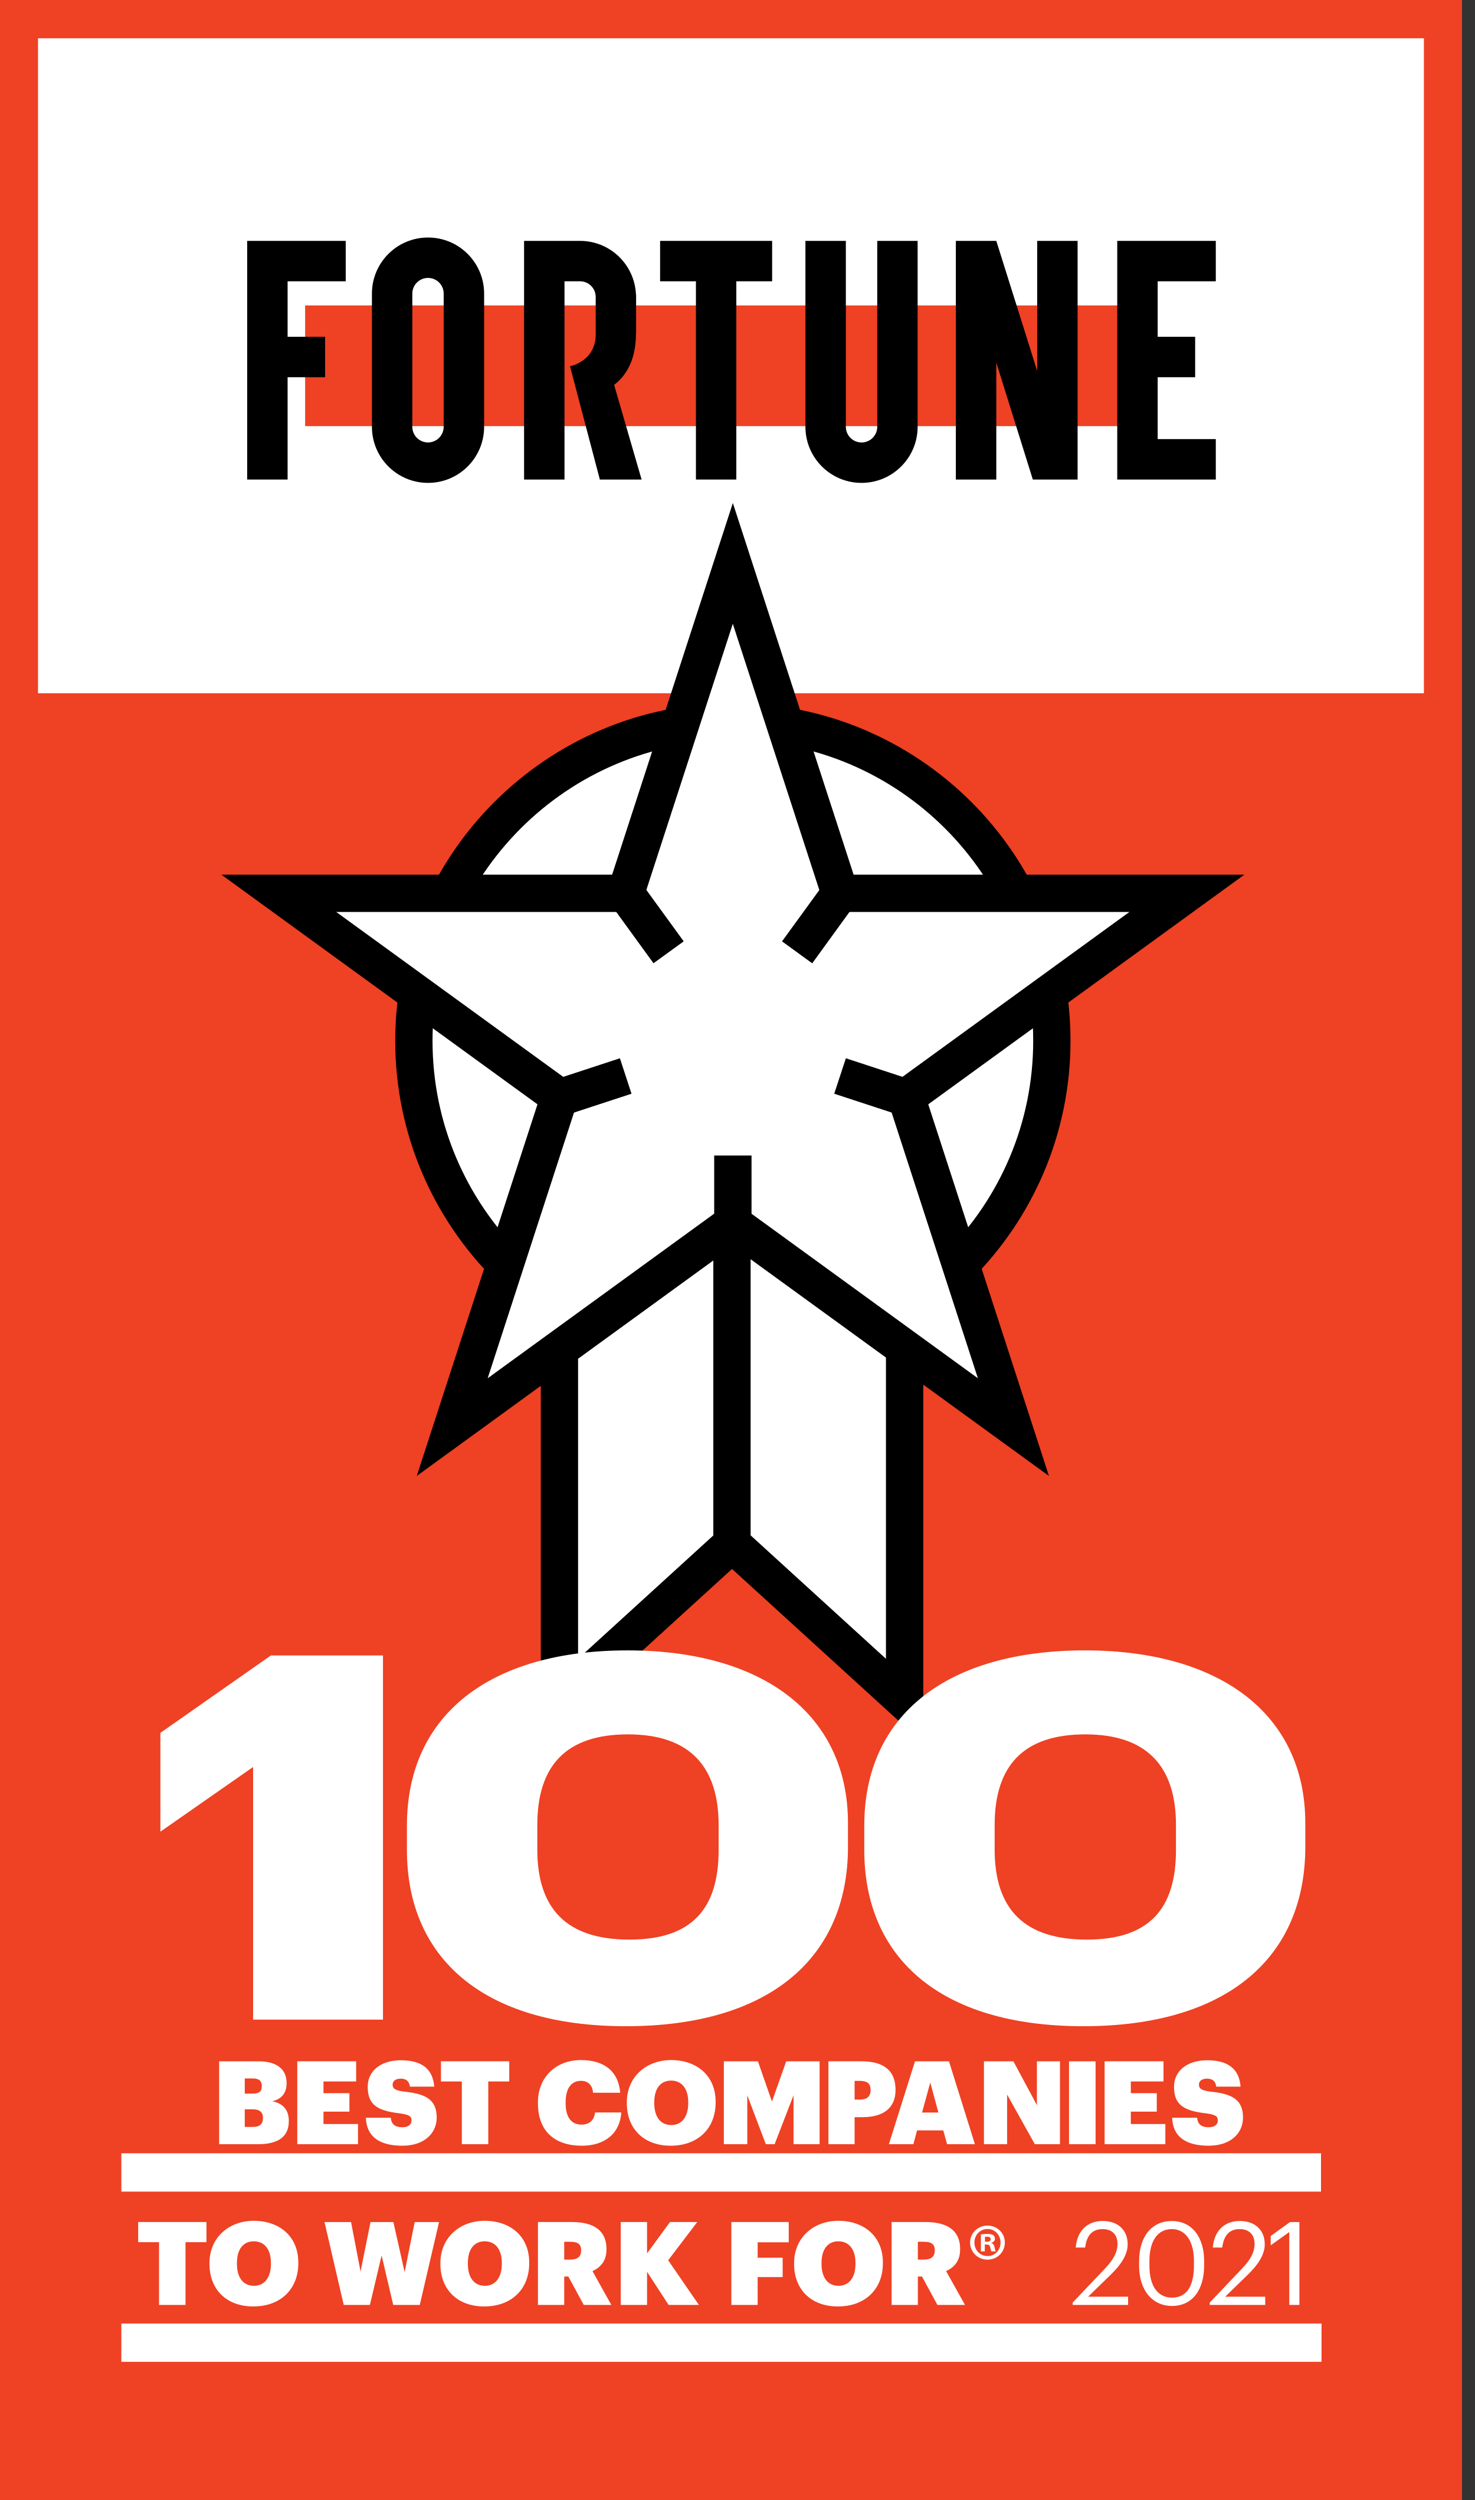 <?xml version="1.0" encoding="UTF-8"?>
<svg xmlns="http://www.w3.org/2000/svg" width="59" height="100" viewBox="0 0 59 100" fill="none">
  <rect x="0" y="0" width="59" height="100" fill="#333333" stroke="none"/>
  <g clip-path="url(#clip0_821_3033)">
    <path d="M58.48 0H0V100H58.48V0Z" fill="#EF4123"></path>
    <path d="M51.614 6.874H6.863V22.387H51.614V6.874Z" stroke="white" stroke-width="10.685"></path>
    <path d="M41.488 9.635V14.839L39.852 9.635H38.234V19.18H39.852V14.503L41.313 19.18H43.104V9.635H41.488Z" fill="black"></path>
    <path d="M11.504 9.635H10.022H9.887V19.18H11.504V15.088H13.004V13.471H11.504V11.251H13.829V9.635H11.504Z" fill="black"></path>
    <path d="M30.885 9.635H26.404V11.251H27.837V19.18H29.453V11.251H30.885V9.635Z" fill="black"></path>
    <path d="M44.69 9.635V19.18H48.632V17.563H46.307V15.088H47.806V13.471H46.307V11.251H48.632V9.635H44.69Z" fill="black"></path>
    <mask id="mask0_821_3033" style="mask-type:luminance" maskUnits="userSpaceOnUse" x="0" y="0" width="59" height="100">
      <path d="M58.48 0H0V100H58.48V0Z" fill="white"></path>
    </mask>
    <g mask="url(#mask0_821_3033)">
      <path d="M25.664 19.18H23.994L22.8 14.648C22.8 14.648 23.828 14.463 23.828 13.37V11.877C23.828 11.531 23.547 11.251 23.203 11.251H22.58V19.18H20.963V9.635H23.2C24.406 9.635 25.387 10.586 25.438 11.779H25.444V13.34H25.438C25.438 14.281 25.13 14.961 24.565 15.394L25.664 19.18Z" fill="black"></path>
    </g>
    <mask id="mask1_821_3033" style="mask-type:luminance" maskUnits="userSpaceOnUse" x="0" y="0" width="59" height="100">
      <path d="M58.48 0H0V100H58.48V0Z" fill="white"></path>
    </mask>
    <g mask="url(#mask1_821_3033)">
      <path d="M35.09 9.635V17.07C35.09 17.416 34.81 17.698 34.462 17.698C34.116 17.698 33.834 17.417 33.834 17.07V9.635H32.217V17.07C32.217 18.309 33.222 19.314 34.461 19.314C35.7 19.314 36.705 18.309 36.705 17.07V9.635H35.09Z" fill="black"></path>
    </g>
    <mask id="mask2_821_3033" style="mask-type:luminance" maskUnits="userSpaceOnUse" x="0" y="0" width="59" height="100">
      <path d="M58.48 0H0V100H58.48V0Z" fill="white"></path>
    </mask>
    <g mask="url(#mask2_821_3033)">
      <path d="M14.877 11.744V17.07C14.877 18.309 15.882 19.314 17.121 19.314C18.361 19.314 19.365 18.309 19.365 17.07V11.744C19.365 10.505 18.361 9.5 17.121 9.5C15.881 9.5 14.877 10.505 14.877 11.744ZM16.493 17.07V11.744C16.493 11.398 16.773 11.116 17.121 11.116H17.122C17.468 11.116 17.747 11.397 17.747 11.741V17.069C17.747 17.415 17.467 17.697 17.119 17.697C16.775 17.698 16.493 17.418 16.493 17.07Z" fill="black"></path>
    </g>
    <mask id="mask3_821_3033" style="mask-type:luminance" maskUnits="userSpaceOnUse" x="0" y="0" width="59" height="100">
      <path d="M58.48 0H0V100H58.48V0Z" fill="white"></path>
    </mask>
    <g mask="url(#mask3_821_3033)">
      <path d="M42.074 41.63C42.074 34.581 36.362 28.869 29.314 28.869C22.267 28.869 16.555 34.581 16.555 41.63C16.555 48.678 22.267 54.39 29.314 54.39C36.362 54.39 42.074 48.678 42.074 41.63Z" fill="white"></path>
    </g>
    <mask id="mask4_821_3033" style="mask-type:luminance" maskUnits="userSpaceOnUse" x="0" y="0" width="59" height="100">
      <path d="M58.48 0H0V100H58.48V0Z" fill="white"></path>
    </mask>
    <g mask="url(#mask4_821_3033)">
      <path d="M29.315 29.617C22.691 29.617 17.301 35.006 17.301 41.631C17.301 48.255 22.691 53.644 29.315 53.644C35.939 53.644 41.328 48.255 41.328 41.631C41.328 35.004 35.939 29.617 29.315 29.617ZM29.315 55.135C21.867 55.135 15.809 49.078 15.809 41.63C15.809 34.181 21.867 28.123 29.315 28.123C36.763 28.123 42.82 34.183 42.82 41.63C42.82 49.076 36.763 55.135 29.315 55.135Z" fill="black"></path>
    </g>
    <path d="M36.182 68.038L29.28 61.743L22.377 68.038V43.884H36.182V68.038Z" fill="white"></path>
    <path d="M23.123 44.63V66.347L29.281 60.732L35.438 66.347V44.63H23.123ZM36.93 69.728L29.281 62.754L21.631 69.728V43.137H36.93V69.728Z" fill="black"></path>
    <path d="M29.315 22.533L33.602 35.728H47.476L36.252 43.884L40.539 57.078L29.315 48.922L18.091 57.078L22.378 43.884L11.154 35.728H25.028L29.315 22.533Z" fill="white"></path>
    <path d="M13.449 36.476L23.253 43.598L19.507 55.127L29.312 48.002L39.116 55.127L35.373 43.598L45.176 36.476H33.058L29.312 24.95L25.568 36.476H13.449ZM41.958 59.034L29.313 49.849L16.671 59.034L21.499 44.17L8.855 34.984H24.485L29.314 20.119L34.144 34.984H49.774L37.13 44.17L41.958 59.034Z" fill="black"></path>
    <path d="M30.025 49.739H28.533V61.742H30.025V49.739Z" fill="black"></path>
    <path d="M32.489 38.53L31.281 37.652L32.997 35.291L34.203 36.167L32.489 38.53Z" fill="black"></path>
    <path d="M25.631 35.288L24.424 36.165L26.14 38.528L27.348 37.651L25.631 35.288Z" fill="black"></path>
    <path d="M30.061 46.218H28.568V48.925H30.061V46.218Z" fill="black"></path>
    <path d="M35.949 44.592L33.369 43.746L33.835 42.328L36.415 43.175L35.949 44.592Z" fill="black"></path>
    <path d="M22.678 44.592L22.213 43.175L24.796 42.328L25.26 43.746L22.678 44.592Z" fill="black"></path>
    <mask id="mask5_821_3033" style="mask-type:luminance" maskUnits="userSpaceOnUse" x="0" y="0" width="59" height="100">
      <path d="M58.48 0H0V100H58.48V0Z" fill="white"></path>
    </mask>
    <g mask="url(#mask5_821_3033)">
      <path d="M51.573 92.191H51.976V88.876H51.6L50.829 89.433V89.807L51.571 89.275V92.191H51.573ZM48.388 92.191H50.609V91.862H49.008L49.922 90.972C50.331 90.573 50.59 90.175 50.59 89.766C50.59 89.195 50.2 88.833 49.589 88.833C48.959 88.833 48.564 89.246 48.513 89.895H48.889C48.954 89.376 49.203 89.158 49.589 89.158C49.965 89.158 50.183 89.38 50.183 89.752C50.183 90.091 50.006 90.391 49.706 90.711L48.389 92.098V92.191H48.388ZM46.881 92.232C47.697 92.232 48.165 91.583 48.165 90.619V90.434C48.165 89.488 47.688 88.835 46.871 88.835C46.06 88.835 45.564 89.466 45.564 90.444V90.629C45.564 91.593 46.088 92.232 46.881 92.232ZM46.881 91.899C46.33 91.899 45.977 91.463 45.977 90.623V90.438C45.977 89.622 46.31 89.158 46.873 89.158C47.434 89.158 47.758 89.659 47.758 90.428V90.613C47.757 91.453 47.461 91.899 46.881 91.899ZM42.903 92.191H45.124V91.862H43.525L44.439 90.972C44.848 90.573 45.107 90.175 45.107 89.766C45.107 89.195 44.717 88.833 44.106 88.833C43.475 88.833 43.081 89.246 43.03 89.895H43.406C43.471 89.376 43.72 89.158 44.106 89.158C44.482 89.158 44.7 89.38 44.7 89.752C44.7 90.091 44.523 90.391 44.223 90.711L42.906 92.098V92.191H42.903ZM36.714 90.378V89.665H36.964C37.248 89.665 37.391 89.757 37.391 89.998V90.017C37.391 90.257 37.252 90.378 36.96 90.378H36.714ZM35.666 92.191H36.714V91.055H36.88L37.497 92.191H38.6L37.844 90.837C38.173 90.689 38.405 90.428 38.405 89.97V89.951C38.405 89.242 37.932 88.875 37.018 88.875H35.664V92.191H35.666ZM33.516 92.252C34.605 92.252 35.315 91.561 35.315 90.528V90.491C35.315 89.443 34.555 88.826 33.535 88.826C32.543 88.826 31.764 89.494 31.764 90.519V90.556C31.763 91.56 32.431 92.252 33.516 92.252ZM33.543 91.426C33.126 91.426 32.861 91.116 32.861 90.55V90.513C32.861 89.948 33.126 89.646 33.533 89.646C33.95 89.646 34.219 89.953 34.219 90.513V90.55C34.22 91.102 33.956 91.426 33.543 91.426ZM29.254 92.191H30.306V91.077H31.307V90.303H30.306V89.686H31.549V88.875H29.254V92.191ZM24.83 92.191H25.882V90.865L26.745 92.191H27.956L26.727 90.405L27.89 88.875H26.801L25.882 90.13V88.875H24.83V92.191ZM22.568 90.378V89.665H22.818C23.102 89.665 23.245 89.757 23.245 89.998V90.017C23.245 90.257 23.106 90.378 22.814 90.378H22.568ZM21.52 92.191H22.568V91.055H22.734L23.351 92.191H24.454L23.698 90.837C24.027 90.689 24.259 90.428 24.259 89.97V89.951C24.259 89.242 23.787 88.875 22.872 88.875H21.518V92.191H21.52ZM19.368 92.252C20.458 92.252 21.168 91.561 21.168 90.528V90.491C21.168 89.443 20.408 88.826 19.387 88.826C18.395 88.826 17.616 89.494 17.616 90.519V90.556C17.616 91.56 18.284 92.252 19.368 92.252ZM19.397 91.426C18.98 91.426 18.715 91.116 18.715 90.55V90.513C18.715 89.948 18.98 89.646 19.387 89.646C19.804 89.646 20.073 89.953 20.073 90.513V90.55C20.073 91.102 19.81 91.426 19.397 91.426ZM13.749 92.191H14.796L15.265 90.212L15.729 92.191H16.791L17.562 88.876H16.588L16.185 90.879L15.735 88.876H14.821L14.422 90.855L14.042 88.876H12.98L13.749 92.191ZM10.132 92.252C11.221 92.252 11.932 91.561 11.932 90.528V90.491C11.932 89.443 11.171 88.826 10.15 88.826C9.158 88.826 8.379 89.494 8.379 90.519V90.556C8.381 91.56 9.047 92.252 10.132 92.252ZM10.161 91.426C9.743 91.426 9.478 91.116 9.478 90.55V90.513C9.478 89.948 9.743 89.646 10.15 89.646C10.568 89.646 10.837 89.953 10.837 90.513V90.55C10.837 91.102 10.573 91.426 10.161 91.426ZM6.363 92.191H7.42V89.682H8.258V88.875H5.527V89.682H6.362V92.191H6.363Z" fill="white"></path>
    </g>
    <mask id="mask6_821_3033" style="mask-type:luminance" maskUnits="userSpaceOnUse" x="0" y="0" width="59" height="100">
      <path d="M58.48 0H0V100H58.48V0Z" fill="white"></path>
    </mask>
    <g mask="url(#mask6_821_3033)">
      <path d="M48.348 85.823C49.238 85.823 49.721 85.314 49.721 84.697C49.721 83.959 49.257 83.746 48.422 83.659C48.056 83.612 47.958 83.538 47.958 83.381C47.958 83.237 48.069 83.141 48.287 83.141C48.509 83.141 48.626 83.256 48.649 83.461H49.623C49.567 82.738 49.108 82.405 48.287 82.405C47.461 82.405 46.961 82.85 46.961 83.461C46.961 84.143 47.286 84.421 48.241 84.528C48.599 84.579 48.714 84.634 48.714 84.811C48.714 84.973 48.593 85.084 48.348 85.084C48.005 85.084 47.903 84.913 47.884 84.704H46.887C46.911 85.447 47.411 85.823 48.348 85.823ZM44.185 85.762H46.614V84.955H45.233V84.459H46.271V83.722H45.233V83.253H46.54V82.446H44.185V85.762ZM42.761 85.762H43.823V82.447H42.761V85.762ZM39.358 85.762H40.285V83.777L41.393 85.762H42.399V82.447H41.477V84.2L40.536 82.447H39.358V85.762ZM37.211 83.296L37.536 84.496H36.882L37.211 83.296ZM35.556 85.762H36.535L36.683 85.21H37.731L37.883 85.762H38.996L37.959 82.447H36.6L35.556 85.762ZM34.184 83.977V83.23H34.406C34.679 83.23 34.823 83.333 34.823 83.588V83.606C34.823 83.853 34.679 83.978 34.402 83.978H34.184V83.977ZM33.136 85.762H34.184V84.681H34.504C35.361 84.681 35.821 84.291 35.821 83.601V83.582C35.821 82.873 35.413 82.446 34.459 82.446H33.137V85.762H33.136ZM28.954 85.762H29.891V83.806L30.633 85.762H30.985L31.741 83.806V85.762H32.784V82.447H31.449L30.878 84.056L30.317 82.447H28.954V85.762ZM26.826 85.823C27.915 85.823 28.625 85.133 28.625 84.099V84.062C28.625 83.014 27.865 82.397 26.844 82.397C25.852 82.397 25.073 83.065 25.073 84.09V84.127C25.073 85.131 25.741 85.823 26.826 85.823ZM26.853 84.997C26.435 84.997 26.171 84.687 26.171 84.122V84.085C26.171 83.519 26.435 83.218 26.843 83.218C27.26 83.218 27.529 83.524 27.529 84.085V84.122C27.53 84.673 27.265 84.997 26.853 84.997ZM23.279 85.823C24.154 85.823 24.795 85.365 24.851 84.492H23.803C23.766 84.825 23.552 84.979 23.256 84.979C22.847 84.979 22.625 84.673 22.625 84.122V84.085C22.625 83.524 22.857 83.228 23.238 83.228C23.529 83.228 23.692 83.4 23.724 83.704H24.809C24.731 82.805 24.127 82.397 23.233 82.397C22.255 82.397 21.517 83.065 21.517 84.09V84.127C21.516 85.141 22.083 85.823 23.279 85.823ZM18.475 85.762H19.531V83.253H20.37V82.446H17.639V83.253H18.473V85.762H18.475ZM16.096 85.823C16.985 85.823 17.468 85.314 17.468 84.697C17.468 83.959 17.004 83.746 16.17 83.659C15.804 83.612 15.705 83.538 15.705 83.381C15.705 83.237 15.816 83.141 16.034 83.141C16.256 83.141 16.373 83.256 16.396 83.461H17.37C17.314 82.738 16.856 82.405 16.034 82.405C15.209 82.405 14.709 82.85 14.709 83.461C14.709 84.143 15.033 84.421 15.989 84.528C16.346 84.579 16.461 84.634 16.461 84.811C16.461 84.973 16.34 85.084 16.096 85.084C15.752 85.084 15.65 84.913 15.631 84.704H14.635C14.659 85.447 15.16 85.823 16.096 85.823ZM11.891 85.762H14.32V84.955H12.939V84.459H13.977V83.722H12.939V83.253H14.246V82.446H11.891V85.762ZM9.791 83.74V83.132H10.105C10.365 83.132 10.471 83.229 10.471 83.428V83.447C10.471 83.65 10.369 83.739 10.11 83.739H9.791V83.74ZM9.791 85.071V84.367H10.101C10.397 84.367 10.518 84.488 10.518 84.706V84.724C10.518 84.946 10.393 85.071 10.124 85.071H9.791ZM8.766 85.762H10.323C11.176 85.762 11.552 85.429 11.552 84.839V84.821C11.552 84.357 11.279 84.116 10.889 84.046C11.26 83.958 11.464 83.717 11.464 83.333V83.314C11.464 82.823 11.149 82.447 10.332 82.447H8.766V85.762Z" fill="white"></path>
    </g>
    <path d="M52.173 86.793H5.521V86.991H52.173V86.793Z" fill="white"></path>
    <path d="M52.173 86.793H5.521V86.991H52.173V86.793Z" stroke="white" stroke-width="1.335"></path>
    <path d="M52.193 93.602H5.521V93.799H52.193V93.602Z" fill="white"></path>
    <path d="M52.193 93.602H5.521V93.799H52.193V93.602Z" stroke="white" stroke-width="1.335"></path>
    <mask id="mask7_821_3033" style="mask-type:luminance" maskUnits="userSpaceOnUse" x="0" y="0" width="59" height="100">
      <path d="M58.48 0H0V100H58.48V0Z" fill="white"></path>
    </mask>
    <g mask="url(#mask7_821_3033)">
      <path d="M43.474 77.579C40.968 77.579 39.786 76.358 39.786 73.974V72.996C39.786 70.612 40.948 69.37 43.413 69.37C45.858 69.37 47.039 70.632 47.039 72.996V73.994C47.039 76.316 46 77.579 43.474 77.579ZM43.33 81.043C49.115 81.043 52.212 78.273 52.212 73.873V72.916C52.212 68.598 48.85 66.011 43.392 66.011C37.931 66.011 34.571 68.556 34.571 73.019V73.997C34.571 78.253 37.545 81.043 43.33 81.043ZM25.179 77.579C22.673 77.579 21.492 76.358 21.492 73.974V72.996C21.492 70.612 22.653 69.37 25.118 69.37C27.563 69.37 28.745 70.632 28.745 72.996V73.994C28.745 76.316 27.707 77.579 25.179 77.579ZM25.037 81.043C30.822 81.043 33.919 78.273 33.919 73.873V72.916C33.919 68.598 30.557 66.011 25.098 66.011C19.639 66.011 16.277 68.556 16.277 73.019V73.997C16.277 78.253 19.252 81.043 25.037 81.043ZM10.125 80.779H15.319V66.213H10.837L6.416 69.31V73.262L10.124 70.675V80.779H10.125Z" fill="white"></path>
    </g>
    <path d="M40.194 89.695C40.194 90.08 39.892 90.38 39.5 90.38C39.112 90.38 38.803 90.078 38.803 89.695C38.803 89.32 39.112 89.018 39.5 89.018C39.893 89.018 40.194 89.32 40.194 89.695ZM38.976 89.695C38.976 89.997 39.2 90.236 39.505 90.236C39.802 90.236 40.022 89.997 40.022 89.7C40.022 89.398 39.802 89.154 39.5 89.154C39.199 89.154 38.976 89.398 38.976 89.695ZM39.394 90.05H39.237V89.372C39.3 89.359 39.385 89.351 39.498 89.351C39.626 89.351 39.683 89.372 39.733 89.401C39.77 89.429 39.798 89.483 39.798 89.549C39.798 89.623 39.74 89.681 39.657 89.705V89.714C39.722 89.738 39.761 89.788 39.781 89.879C39.802 89.983 39.814 90.024 39.831 90.049H39.661C39.64 90.024 39.629 89.962 39.607 89.883C39.594 89.809 39.553 89.776 39.466 89.776H39.392V90.05H39.394ZM39.398 89.665H39.472C39.559 89.665 39.629 89.637 39.629 89.566C39.629 89.503 39.583 89.462 39.485 89.462C39.444 89.462 39.415 89.466 39.398 89.47V89.665Z" fill="white"></path>
  </g>
  <defs>
    <clipPath id="clip0_821_3033">
      <rect width="59" height="100" fill="white"></rect>
    </clipPath>
  </defs>
</svg>
